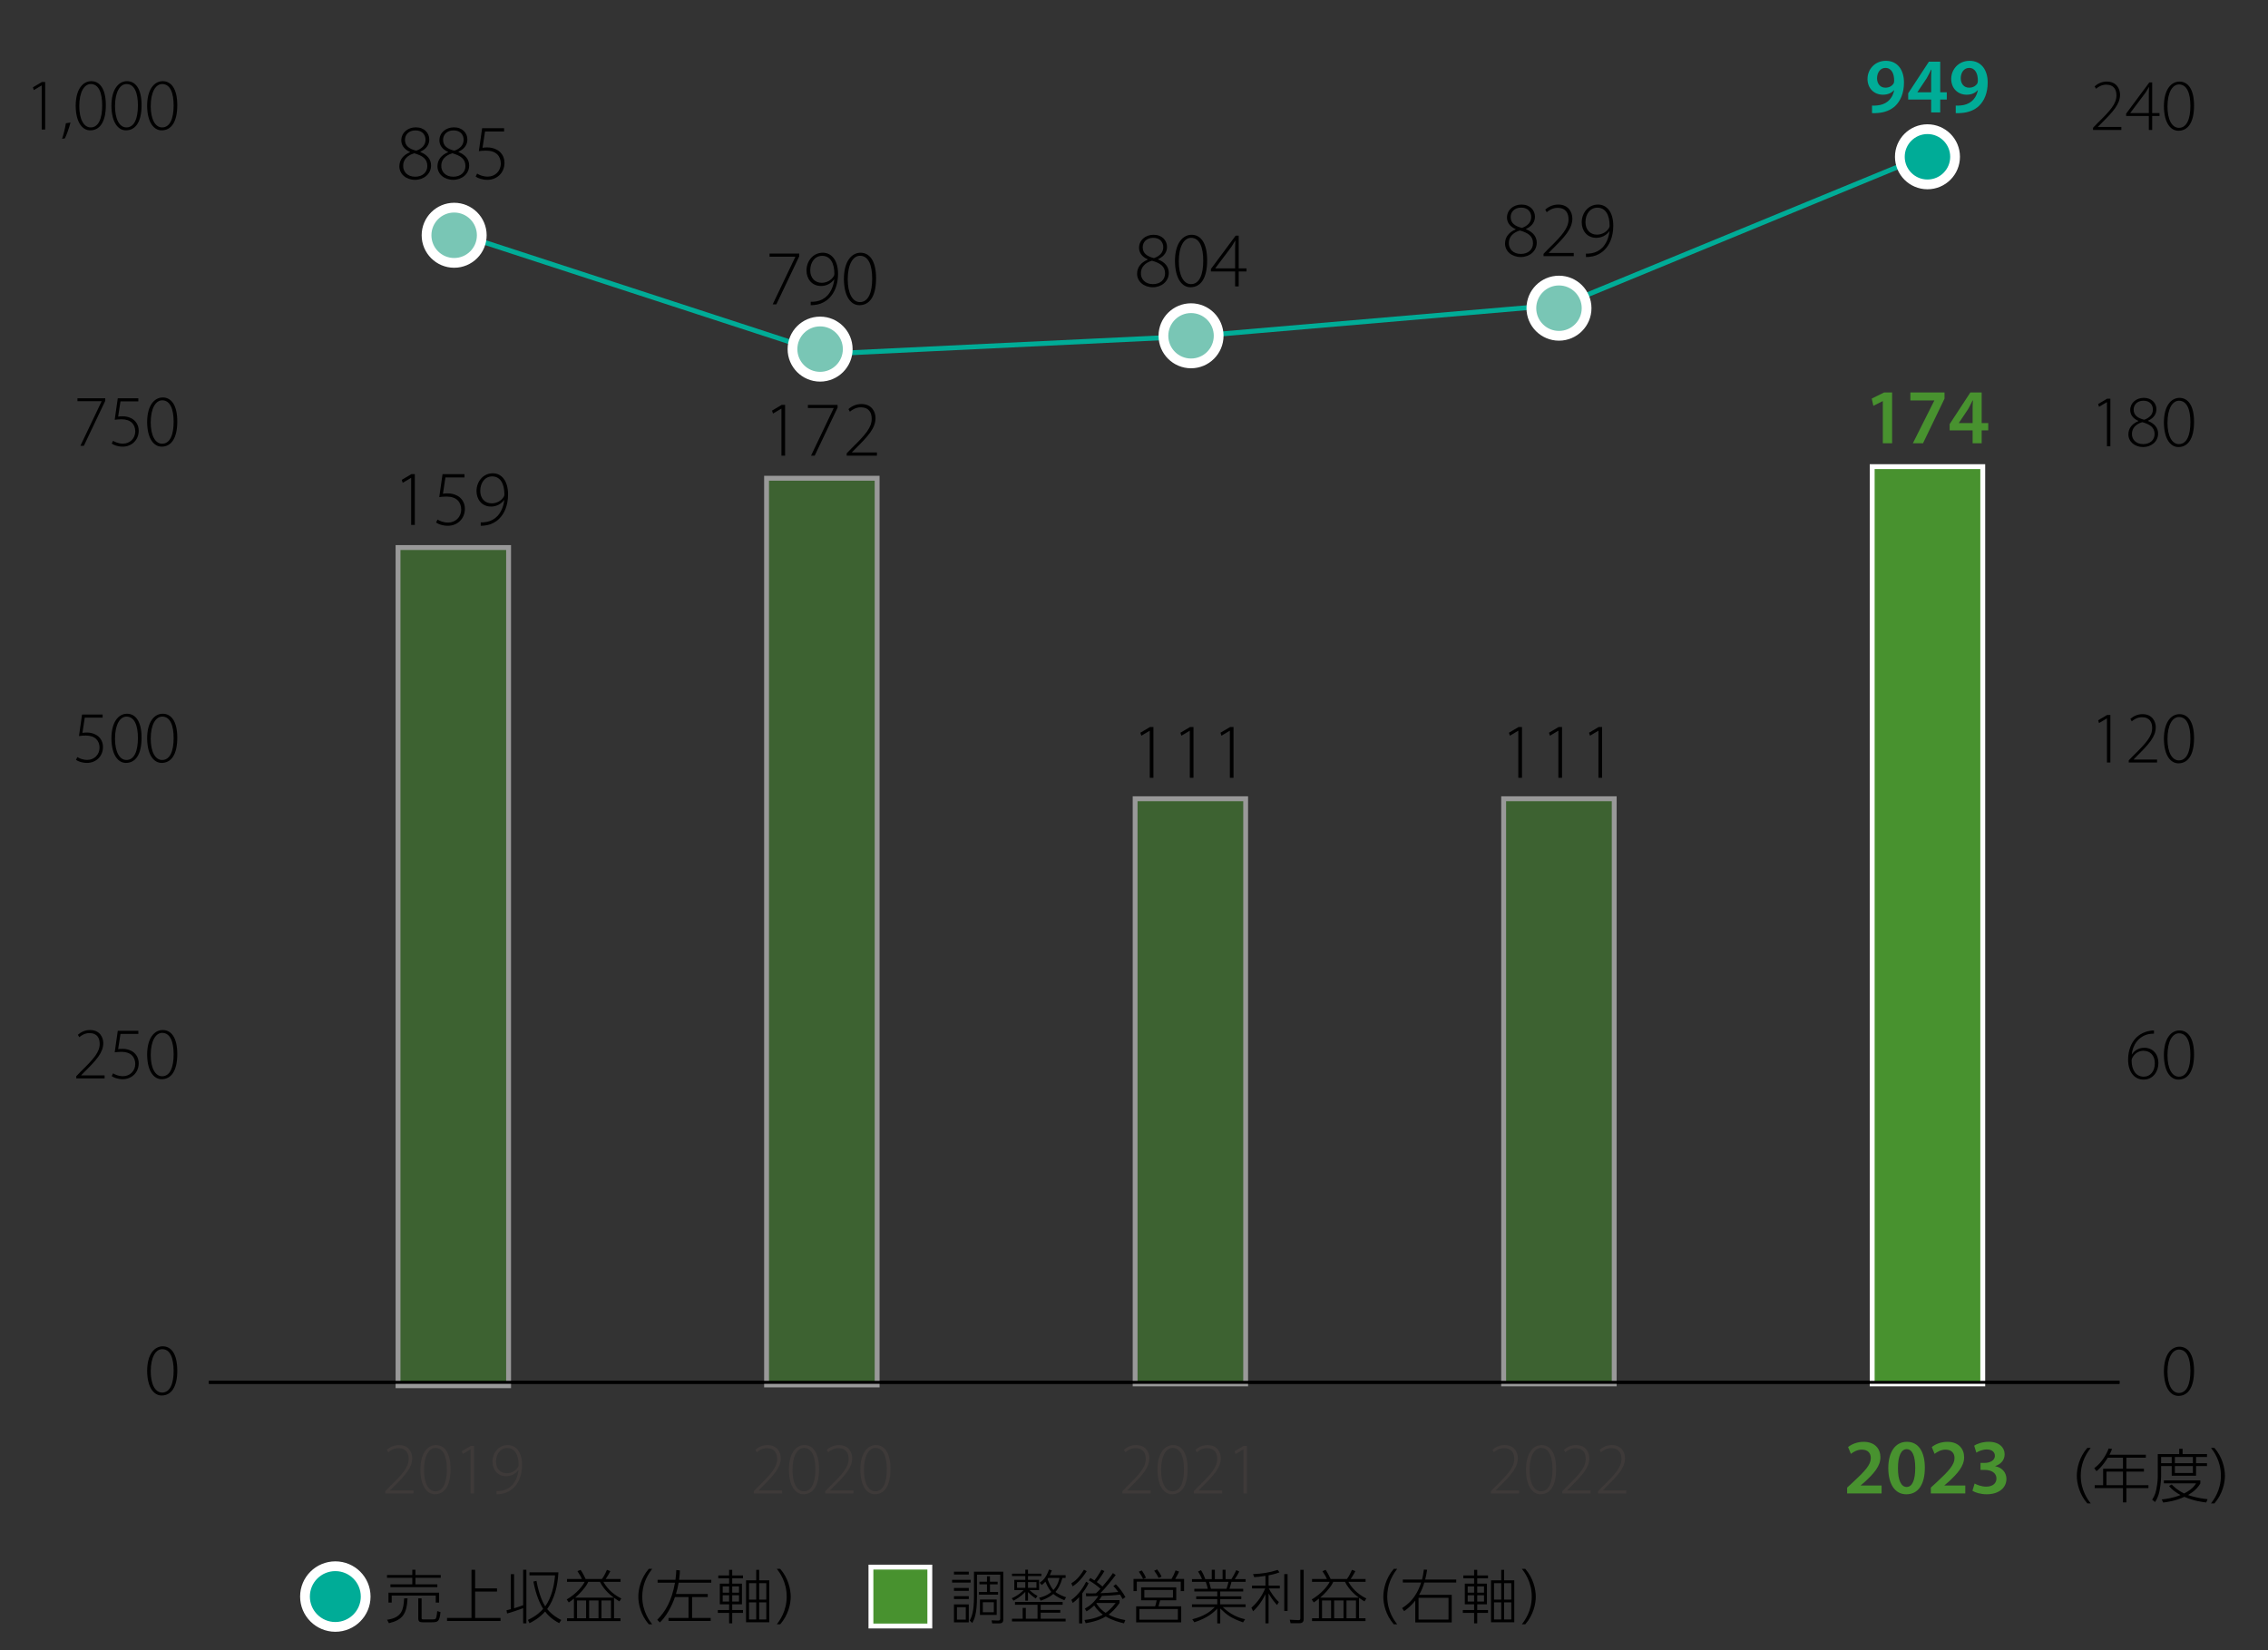 <?xml version="1.0" encoding="UTF-8"?><svg id="_レイヤー_2" xmlns="http://www.w3.org/2000/svg" xmlns:xlink="http://www.w3.org/1999/xlink" viewBox="0 0 302.157 219.852"><rect x="0" y="0" width="302.157" height="219.852" fill="#333333" stroke="none"/><defs><style>.cls-1,.cls-2,.cls-3,.cls-4,.cls-5{fill:none;}.cls-1,.cls-6,.cls-7,.cls-8,.cls-9,.cls-10{stroke-width:0px;}.cls-2{stroke-width:1.3px;}.cls-2,.cls-3,.cls-4,.cls-5{stroke-miterlimit:10;}.cls-2,.cls-4{stroke:#fff;}.cls-11{clip-path:url(#clippath-1);}.cls-12{clip-path:url(#clippath-4);}.cls-13{clip-path:url(#clippath-3);}.cls-14{clip-path:url(#clippath-2);}.cls-15{clip-path:url(#clippath-7);}.cls-16{clip-path:url(#clippath-8);}.cls-17{clip-path:url(#clippath-6);}.cls-18{clip-path:url(#clippath-5);}.cls-19{clip-path:url(#clippath-9);}.cls-3{stroke:#000;stroke-width:.39px;}.cls-20{clip-path:url(#clippath-13);}.cls-21{clip-path:url(#clippath-12);}.cls-22{clip-path:url(#clippath-10);}.cls-23{clip-path:url(#clippath-11);}.cls-24{opacity:.5;}.cls-4,.cls-5{stroke-width:.65px;}.cls-5{stroke:#00ac97;}.cls-7{fill:#48922f;}.cls-8{fill:#79c6b5;}.cls-9{fill:#3e3a39;}.cls-10{fill:#00ac97;}</style><clipPath id="clippath-1"><rect class="cls-1" width="300" height="219.852"/></clipPath><clipPath id="clippath-2"><rect class="cls-1" width="300" height="219.852"/></clipPath><clipPath id="clippath-3"><rect class="cls-1" width="300" height="219.852"/></clipPath><clipPath id="clippath-4"><rect class="cls-1" width="300" height="219.852"/></clipPath><clipPath id="clippath-5"><rect class="cls-1" x="52.703" y="72.634" width="15.38" height="112.33"/></clipPath><clipPath id="clippath-6"><rect class="cls-1" x="52.703" y="72.634" width="15.38" height="112.33"/></clipPath><clipPath id="clippath-7"><rect class="cls-1" x="101.802" y="63.396" width="15.38" height="121.462"/></clipPath><clipPath id="clippath-8"><rect class="cls-1" x="101.802" y="63.396" width="15.38" height="121.462"/></clipPath><clipPath id="clippath-9"><rect class="cls-1" x="150.906" y="106.101" width="15.371" height="78.616"/></clipPath><clipPath id="clippath-10"><rect class="cls-1" x="150.902" y="106.102" width="15.38" height="78.615"/></clipPath><clipPath id="clippath-11"><rect class="cls-1" x="199.995" y="106.101" width="15.384" height="78.616"/></clipPath><clipPath id="clippath-12"><rect class="cls-1" x="200" y="106.102" width="15.38" height="78.615"/></clipPath><clipPath id="clippath-13"><rect class="cls-1" width="300" height="219.852"/></clipPath></defs><g id="_レイヤー_1-2"><g class="cls-11"><path class="cls-6" d="m278.083,200.314c-1.1-1.264-1.403-2.753-1.396-3.696,0-.959.312-2.448,1.396-3.696h.452c-.865,1.115-1.318,2.301-1.326,3.696,0,1.98.998,3.274,1.326,3.696h-.452Z"/><path class="cls-6" d="m285.885,193.834v.39h-2.597v1.466h2.339v.39h-2.339v1.816h2.939v.383h-2.939v1.902h-.452v-1.902h-3.767v-.383h1.123v-2.206h2.644v-1.466h-2.027c-.094.155-.726,1.2-1.505,1.801l-.297-.397c1.014-.757,1.622-1.824,1.919-2.628l.46.062c-.148.382-.234.546-.352.772h4.851Zm-3.049,2.245h-2.199v1.816h2.199v-1.816Z"/><path class="cls-6" d="m290.326,193.741v-.702h.453v.702h3.251v.39h-1.458v.826h1.458v.382h-1.458v1.287h-3.244v-1.287h-1.411v1.287c0,.211-.016,1.053-.21,2.012-.172.873-.483,1.325-.601,1.497l-.382-.319c.155-.242.405-.632.546-1.326.202-.982.202-1.544.202-1.902v-2.846h2.854Zm-.998.39h-1.411v.826h1.411v-.826Zm4.601,6.059c-.413-.047-1.583-.172-2.916-.749-1.178.554-2.261.687-2.822.757l-.188-.413c.593-.062,1.466-.172,2.503-.585-.53-.281-1.123-.671-1.528-1.209l.351-.194c.25.249.733.748,1.653,1.192.522-.257,1.201-.678,1.591-1.349h-4.288v-.39h4.857v.405c-.328.577-.843,1.084-1.638,1.544,1.186.405,2.145.507,2.604.554l-.18.437Zm-1.777-6.059h-2.401v.826h2.401v-.826Zm0,1.208h-2.401v.929h2.401v-.929Z"/><path class="cls-6" d="m294.566,200.314c.366-.477,1.317-1.747,1.317-3.696,0-1.988-.982-3.268-1.317-3.696h.452c1.076,1.225,1.396,2.722,1.403,3.696,0,.967-.32,2.456-1.403,3.696h-.452Z"/></g><path class="cls-6" d="m54.777,63.676h-.021l-1.104.655-.125-.396,1.28-.76h.458v6.765h-.489v-6.265Z"/><path class="cls-6" d="m61.882,63.614h-2.539l-.333,2.175c.156-.031.312-.052.614-.052.458,0,.874.094,1.259.291.531.261,1.052.864,1.052,1.759,0,1.353-1.021,2.269-2.269,2.269-.697,0-1.28-.219-1.571-.437l.197-.396c.26.177.78.405,1.405.405.978,0,1.748-.729,1.748-1.748-.011-.979-.614-1.717-1.967-1.717-.406,0-.729.041-.958.072l.438-3.06h2.924v.438Z"/><path class="cls-6" d="m64.044,69.597c.188.021.447,0,.76-.052.552-.094,1.062-.354,1.478-.791.438-.489.781-1.165.905-2.144l-.021.011c-.427.551-1.03.874-1.748.874-1.259,0-1.936-.999-1.936-2.061,0-1.238.854-2.373,2.175-2.373,1.155,0,2.029.989,2.029,2.82,0,1.53-.531,2.581-1.155,3.205-.437.458-1.051.771-1.582.874-.364.073-.676.104-.905.094v-.458Zm-.062-4.183c0,.999.625,1.654,1.52,1.654.718,0,1.312-.375,1.613-.885.041-.072.083-.166.083-.291,0-1.426-.53-2.415-1.634-2.415-.937,0-1.582.822-1.582,1.937Z"/><path class="cls-6" d="m104.108,54.45h-.021l-1.104.655-.125-.396,1.28-.76h.458v6.765h-.489v-6.265Z"/><path class="cls-6" d="m111.588,53.95v.364l-3.049,6.4h-.489l3.018-6.327v-.021h-3.434v-.417h3.954Z"/><path class="cls-6" d="m112.803,60.714v-.312l.625-.645c1.883-1.843,2.705-2.789,2.705-3.955,0-.77-.322-1.529-1.467-1.529-.646,0-1.146.333-1.437.583l-.197-.344c.437-.396,1.03-.677,1.728-.677,1.404,0,1.883,1.062,1.883,1.863,0,1.332-.968,2.403-2.664,4.079l-.479.489v.021h3.33v.427h-4.027Z"/><path class="cls-6" d="m53.205,22.161c0-.874.53-1.509,1.415-1.884l-.01-.042c-.812-.354-1.146-.946-1.146-1.529,0-1.02.843-1.738,1.936-1.738,1.135,0,1.79.76,1.79,1.613,0,.572-.271,1.218-1.187,1.634v.042c.947.374,1.426,1.009,1.426,1.789,0,1.146-.988,1.915-2.123,1.915-1.207,0-2.102-.77-2.102-1.8Zm3.726-.042c0-.957-.656-1.384-1.748-1.696-.958.281-1.468.896-1.468,1.634-.042.802.562,1.488,1.592,1.488.989,0,1.624-.593,1.624-1.426Zm-2.977-3.486c0,.812.583,1.218,1.499,1.446.707-.249,1.238-.707,1.238-1.456,0-.604-.375-1.249-1.343-1.249-.895,0-1.395.583-1.395,1.259Z"/><path class="cls-6" d="m58.282,22.161c0-.874.53-1.509,1.415-1.884l-.01-.042c-.812-.354-1.146-.946-1.146-1.529,0-1.02.843-1.738,1.936-1.738,1.135,0,1.79.76,1.79,1.613,0,.572-.271,1.218-1.187,1.634v.042c.947.374,1.426,1.009,1.426,1.789,0,1.146-.988,1.915-2.123,1.915-1.207,0-2.102-.77-2.102-1.8Zm3.726-.042c0-.957-.656-1.384-1.748-1.696-.958.281-1.468.896-1.468,1.634-.042.802.562,1.488,1.592,1.488.989,0,1.624-.593,1.624-1.426Zm-2.977-3.486c0,.812.583,1.218,1.499,1.446.707-.249,1.238-.707,1.238-1.456,0-.604-.375-1.249-1.343-1.249-.895,0-1.395.583-1.395,1.259Z"/><path class="cls-6" d="m67.157,17.519h-2.539l-.333,2.175c.156-.031.312-.052.614-.052.458,0,.874.094,1.259.291.531.261,1.052.864,1.052,1.759,0,1.353-1.021,2.269-2.269,2.269-.697,0-1.28-.219-1.571-.437l.197-.396c.26.177.78.405,1.405.405.978,0,1.748-.729,1.748-1.748-.011-.979-.614-1.717-1.967-1.717-.406,0-.729.041-.958.072l.438-3.06h2.924v.438Z"/><path class="cls-6" d="m106.48,33.788v.364l-3.049,6.4h-.489l3.018-6.327v-.021h-3.434v-.417h3.954Z"/><path class="cls-6" d="m108.007,40.208c.188.021.447,0,.76-.052.552-.094,1.062-.354,1.478-.791.438-.489.781-1.165.905-2.144l-.021.011c-.427.551-1.03.874-1.748.874-1.259,0-1.936-.999-1.936-2.061,0-1.238.854-2.373,2.175-2.373,1.155,0,2.029.989,2.029,2.82,0,1.53-.531,2.581-1.155,3.205-.437.458-1.051.771-1.582.874-.364.073-.676.104-.905.094v-.458Zm-.062-4.183c0,.999.625,1.654,1.52,1.654.718,0,1.312-.375,1.613-.885.041-.072.083-.166.083-.291,0-1.426-.53-2.415-1.634-2.415-.937,0-1.582.822-1.582,1.937Z"/><path class="cls-6" d="m116.716,37.077c0,2.425-.874,3.59-2.227,3.59-1.051,0-2.029-1.03-2.061-3.465,0-2.467,1.082-3.528,2.217-3.528,1.196,0,2.07,1.062,2.07,3.403Zm-3.777.135c0,1.884.646,3.039,1.623,3.039,1.124,0,1.635-1.28,1.635-3.122,0-1.769-.479-3.049-1.624-3.049-.926,0-1.634,1.134-1.634,3.132Z"/><path class="cls-6" d="m151.492,36.475c0-.874.53-1.509,1.415-1.884l-.01-.042c-.812-.354-1.146-.946-1.146-1.529,0-1.02.843-1.738,1.936-1.738,1.135,0,1.79.76,1.79,1.613,0,.572-.271,1.218-1.187,1.634v.042c.947.374,1.426,1.009,1.426,1.789,0,1.146-.988,1.915-2.123,1.915-1.207,0-2.102-.77-2.102-1.8Zm3.726-.042c0-.957-.656-1.384-1.748-1.696-.958.281-1.468.896-1.468,1.634-.042.802.562,1.488,1.592,1.488.989,0,1.624-.593,1.624-1.426Zm-2.977-3.486c0,.812.583,1.218,1.499,1.446.707-.249,1.238-.707,1.238-1.456,0-.604-.375-1.249-1.343-1.249-.895,0-1.395.583-1.395,1.259Z"/><path class="cls-6" d="m160.824,34.685c0,2.425-.874,3.59-2.227,3.59-1.051,0-2.029-1.03-2.061-3.465,0-2.467,1.082-3.528,2.217-3.528,1.196,0,2.07,1.062,2.07,3.403Zm-3.777.135c0,1.884.646,3.039,1.623,3.039,1.124,0,1.634-1.28,1.634-3.122,0-1.769-.479-3.049-1.623-3.049-.926,0-1.634,1.134-1.634,3.132Z"/><path class="cls-6" d="m164.549,38.161v-1.987h-3.226v-.333l3.299-4.444h.405v4.36h1.041v.417h-1.041v1.987h-.479Zm0-2.404v-2.736c0-.323.011-.635.031-.937l-.031-.011c-.208.385-.364.614-.521.854l-2.112,2.81v.021h2.633Z"/><path class="cls-6" d="m153.178,97.371h-.021l-1.104.655-.125-.396,1.28-.76h.458v6.765h-.489v-6.265Z"/><path class="cls-6" d="m158.515,97.371h-.021l-1.104.655-.125-.396,1.28-.76h.458v6.765h-.489v-6.265Z"/><path class="cls-6" d="m163.851,97.371h-.021l-1.104.655-.125-.396,1.28-.76h.458v6.765h-.489v-6.265Z"/><path class="cls-6" d="m200.511,32.45c0-.874.53-1.509,1.415-1.884l-.011-.042c-.812-.354-1.145-.946-1.145-1.529,0-1.02.843-1.738,1.936-1.738,1.135,0,1.79.76,1.79,1.613,0,.572-.271,1.218-1.187,1.634v.042c.947.374,1.426,1.009,1.426,1.789,0,1.146-.988,1.915-2.123,1.915-1.207,0-2.102-.77-2.102-1.8Zm3.726-.042c0-.957-.655-1.384-1.748-1.696-.958.281-1.468.896-1.468,1.634-.042.802.562,1.488,1.592,1.488.989,0,1.624-.593,1.624-1.426Zm-2.977-3.486c0,.812.583,1.218,1.499,1.446.707-.249,1.238-.707,1.238-1.456,0-.604-.375-1.249-1.343-1.249-.895,0-1.395.583-1.395,1.259Z"/><path class="cls-6" d="m205.639,34.135v-.312l.625-.645c1.883-1.843,2.705-2.789,2.705-3.955,0-.77-.322-1.529-1.467-1.529-.646,0-1.146.333-1.437.583l-.197-.344c.437-.396,1.03-.677,1.728-.677,1.404,0,1.883,1.062,1.883,1.863,0,1.332-.968,2.403-2.664,4.079l-.479.489v.021h3.33v.427h-4.027Z"/><path class="cls-6" d="m211.288,33.791c.188.021.447,0,.76-.052.552-.094,1.062-.354,1.478-.791.438-.489.781-1.165.905-2.144l-.021.011c-.427.551-1.03.874-1.748.874-1.259,0-1.936-.999-1.936-2.061,0-1.238.854-2.373,2.175-2.373,1.155,0,2.029.989,2.029,2.82,0,1.53-.531,2.581-1.155,3.205-.437.458-1.051.771-1.582.874-.364.073-.676.104-.905.094v-.458Zm-.062-4.183c0,.999.625,1.654,1.52,1.654.718,0,1.312-.375,1.613-.885.041-.073.083-.166.083-.291,0-1.426-.53-2.415-1.634-2.415-.937,0-1.582.822-1.582,1.937Z"/><path class="cls-6" d="m202.281,97.371h-.021l-1.104.655-.125-.396,1.28-.76h.458v6.765h-.489v-6.265Z"/><path class="cls-6" d="m207.617,97.371h-.021l-1.104.655-.125-.396,1.28-.76h.458v6.765h-.489v-6.265Z"/><path class="cls-6" d="m212.953,97.371h-.021l-1.104.655-.125-.396,1.28-.76h.458v6.765h-.489v-6.265Z"/><path class="cls-10" d="m249.405,14.066c.198.021.396.011.708-.021.499-.042.999-.219,1.373-.521.438-.354.739-.863.864-1.498l-.021-.011c-.343.385-.821.604-1.478.604-1.176,0-2.05-.854-2.05-2.103,0-1.29.999-2.414,2.445-2.414,1.571,0,2.414,1.238,2.414,2.883,0,1.446-.479,2.477-1.176,3.143-.593.552-1.404.864-2.31.927-.292.031-.583.031-.771.021v-1.01Zm.666-3.621c.011.697.406,1.238,1.113,1.238.521,0,.896-.239,1.093-.562.042-.084.073-.188.073-.364.01-.916-.333-1.707-1.166-1.707-.645,0-1.113.572-1.113,1.395Z"/><path class="cls-10" d="m257.281,14.982v-1.717h-3.06v-.833l2.758-4.215h1.509v4.08h.874v.968h-.874v1.717h-1.207Zm0-2.685v-1.842c0-.386.011-.781.042-1.177h-.042c-.208.427-.385.771-.593,1.146l-1.238,1.852-.011.021h1.842Z"/><path class="cls-10" d="m260.557,14.066c.198.021.396.011.708-.021.499-.042.999-.219,1.373-.521.438-.354.739-.863.864-1.498l-.021-.011c-.343.385-.821.604-1.478.604-1.176,0-2.05-.854-2.05-2.103,0-1.29.999-2.414,2.445-2.414,1.571,0,2.414,1.238,2.414,2.883,0,1.446-.479,2.477-1.176,3.143-.593.552-1.404.864-2.31.927-.292.031-.583.031-.771.021v-1.01Zm.666-3.621c.011.697.406,1.238,1.113,1.238.521,0,.896-.239,1.093-.562.042-.084.073-.188.073-.364.01-.916-.333-1.707-1.166-1.707-.645,0-1.113.572-1.113,1.395Z"/><path class="cls-7" d="m250.841,53.45h-.021l-1.239.625-.218-.968,1.644-.812h1.072v6.765h-1.238v-5.609Z"/><path class="cls-7" d="m259.061,52.294v.822l-2.862,5.942h-1.353l2.852-5.682v-.021h-3.185v-1.062h4.548Z"/><path class="cls-7" d="m262.804,59.059v-1.717h-3.06v-.833l2.758-4.215h1.509v4.08h.874v.968h-.874v1.717h-1.207Zm0-2.685v-1.842c0-.386.011-.781.042-1.177h-.042c-.208.427-.385.771-.593,1.146l-1.238,1.852-.011.021h1.842Z"/><g class="cls-14"><path class="cls-10" d="m48.725,212.727c0,2.232-1.813,4.045-4.045,4.045-2.223,0-4.045-1.804-4.045-4.045,0-2.259,1.831-4.044,4.045-4.044,2.223,0,4.045,1.794,4.045,4.044Z"/><path class="cls-2" d="m44.675,208.688c-2.212,0-4.042,1.784-4.042,4.042,0,2.239,1.821,4.042,4.042,4.042,2.23,0,4.042-1.811,4.042-4.042,0-2.248-1.821-4.042-4.042-4.042Z"/></g><path class="cls-6" d="m54.928,209.855v-.702h.421v.702h3.368v.374h-3.368v.873h2.916v.374h-6.246v-.374h2.909v-.873h-3.369v-.374h3.369Zm-3.361,5.965c2.043-.281,2.184-1.411,2.277-2.854h.452c-.109,2.066-.624,2.854-2.479,3.314l-.25-.46Zm6.932-3.61v1.325h-.444v-.936h-5.871v.936h-.429v-1.325h6.744Zm-2.206,3.945c-.413,0-.569-.125-.569-.53v-2.659h.444v2.55c0,.211,0,.258.25.258h1.153c.359,0,.483-.031.53-.195.086-.265.141-.787.148-.912l.437.133c-.141,1.216-.288,1.356-1.139,1.356h-1.255Z"/><path class="cls-6" d="m63.299,211.64h2.916v.421h-2.916v3.517h3.384v.405h-7.127v-.405h3.26v-6.417h.483v2.479Z"/><path class="cls-6" d="m69.698,209.161h.429v7.135h-.429v-2.02c-.366.156-1.754.616-2.145.709l-.07-.437c.297-.07.414-.094.577-.14v-4.663h.429v4.546c.679-.203,1.029-.344,1.209-.413v-4.718Zm4.795,7.111c-.99-.538-1.497-1.053-1.871-1.544-.803.896-1.661,1.341-2.082,1.544l-.21-.429c1.146-.546,1.691-1.084,2.035-1.481-.391-.601-.967-1.81-1.303-3.634l.413-.086c.336,1.895.913,3.025,1.162,3.392.85-1.2,1.178-2.666,1.311-4.124h-3.408v-.406h3.853c-.078,1.739-.522,3.587-1.497,4.89.717.857,1.513,1.271,1.879,1.458l-.281.421Z"/><path class="cls-6" d="m81.804,215.617h.865v.382h-7.127v-.382h.92v-2.612c-.272.227-.499.383-.686.507l-.273-.397c1.279-.748,2.152-1.816,2.387-2.347h-2.348v-.382h1.98c-.108-.273-.194-.422-.592-1.045l.421-.172c.226.312.538.92.67,1.217h2.168c.133-.172.327-.414.671-1.217l.452.172c-.227.46-.507.881-.616,1.045h1.98v.382h-2.292c.67,1.192,1.66,1.855,2.394,2.214l-.25.391c-.187-.117-.382-.234-.725-.483v2.729Zm-.016-2.744c-.266-.188-1.287-.951-1.855-2.105h-1.56c-.188.397-.359.624-.468.764-.141.18-.585.757-1.279,1.342h5.162Zm-3.704.374h-1.208v2.37h1.208v-2.37Zm1.653,0h-1.248v2.37h1.248v-2.37Zm1.661,0h-1.264v2.37h1.264v-2.37Z"/><path class="cls-6" d="m86.439,216.428c-1.1-1.264-1.403-2.753-1.396-3.696,0-.959.312-2.448,1.396-3.696h.452c-.865,1.115-1.318,2.301-1.326,3.696,0,1.98.998,3.274,1.326,3.696h-.452Z"/><path class="cls-6" d="m90.583,209.246c-.008.319-.031.702-.108,1.247h4.288v.391h-4.351c-.078.499-.211,1.014-.359,1.505h4.242v.405h-2.09v2.783h2.479v.405h-5.622v-.405h2.667v-2.783h-1.809c-.078.241-.726,2.151-2.004,3.384l-.359-.351c1.092-1.1,1.919-2.472,2.371-4.943h-2.316v-.391h2.379c.077-.6.101-1.006.108-1.302l.483.055Z"/><path class="cls-6" d="m98.987,210.299h-1.436v.709h1.295v2.753h-1.295v.764h1.436v.383h-1.436v1.388h-.413v-1.388h-1.505v-.383h1.505v-.764h-1.239v-2.753h1.239v-.709h-1.442v-.382h1.442v-.749h.413v.749h1.436v.382Zm-1.849,1.076h-.857v.834h.857v-.834Zm0,1.177h-.857v.843h.857v-.843Zm1.318-1.177h-.905v.834h.905v-.834Zm0,1.177h-.905v.843h.905v-.843Zm2.682-3.384v1.396h1.35v5.591h-3.096v-5.591h1.356v-1.396h.39Zm-.39,1.778h-.959v2.19h.959v-2.19Zm0,2.557h-.959v2.277h.959v-2.277Zm1.341-2.557h-.951v2.19h.951v-2.19Zm0,2.557h-.951v2.277h.951v-2.277Z"/><path class="cls-6" d="m103.49,216.428c.366-.477,1.317-1.747,1.317-3.696,0-1.988-.982-3.268-1.317-3.696h.452c1.076,1.225,1.396,2.722,1.403,3.696,0,.967-.319,2.456-1.403,3.696h-.452Z"/><g class="cls-13"><path class="cls-7" d="m123.885,208.801v7.853h-7.852v-7.853h7.852Z"/></g><rect class="cls-4" x="116.031" y="208.806" width="7.845" height="7.847"/><path class="cls-6" d="m129.316,210.494v.375h-2.472v-.375h2.472Zm-.249-1.075v.374h-1.973v-.374h1.973Zm0,2.167v.382h-1.973v-.382h1.973Zm0,1.092v.382h-1.973v-.382h1.973Zm0,1.1v2.386h-1.973v-2.386h1.973Zm-.397.366h-1.178v1.661h1.178v-1.661Zm1.489-4.335v2.939c0,2.394-.398,3.088-.624,3.501l-.343-.319c.249-.499.568-1.115.568-3.221v-3.29h3.907v6.394c0,.476-.352.491-.554.491h-.928l-.078-.405.865.031c.188.008.288-.078.288-.266v-5.855h-3.103Zm1.73.943h1.021v.351h-1.021v1.014h1.084v.358h-2.55v-.358h1.068v-1.014h-1.006v-.351h1.006v-.726h.397v.726Zm.896,2.37v2.051h-2.229v-2.051h2.229Zm-.382.366h-1.466v1.334h1.466v-1.334Z"/><path class="cls-6" d="m137.984,212.989c-.569-.397-.865-.678-1.029-.857v1.146h-.358v-1.178c-.086.094-.608.679-1.575,1.178l-.227-.328c.882-.358,1.474-.975,1.583-1.083h-1.247v-1.365h1.466v-.507h-1.771v-.312h1.771v-.53h.358v.53h1.793v.312h-1.793v.507h1.481v1.365h-1.278c.039.039.592.546,1.068.779l-.242.343Zm3.274,1.888h-2.611v.803h3.321v.366h-7.143v-.366h1.42v-1.442h.421v1.442h1.56v-1.855h-3.002v-.374h6.347v.374h-2.924v.693h2.611v.359Zm-4.662-4.078h-1.1v.771h1.1v-.771Zm1.489,0h-1.131v.771h1.131v-.771Zm3.883-.92v.366h-.421c-.289.998-.647,1.56-.936,1.871.452.366,1.13.608,1.419.71l-.227.39c-.241-.102-.951-.39-1.474-.834-.6.515-1.349.779-1.684.896l-.211-.39c.343-.086.99-.242,1.63-.772-.148-.171-.468-.601-.788-1.372-.187.21-.335.335-.483.444l-.28-.304c.374-.25.857-.632,1.239-1.755l.383.109c-.078.203-.141.358-.273.64h2.105Zm-2.315.366l-.094.148c.078.241.405,1.045.779,1.466.608-.632.757-1.381.812-1.614h-1.497Z"/><path class="cls-6" d="m144.78,209.348c-.842,1.317-1.505,1.777-1.879,2.02l-.171-.406c.499-.304.998-.701,1.684-1.816l.366.203Zm-2.042,3.82c1.06-.756,1.66-1.824,1.965-2.417l.319.188c-.18.452-.546.975-.834,1.364v4h-.422v-3.501c-.374.413-.639.632-.85.779l-.179-.413Zm5.902-3.306c-.429.569-1.381,1.77-2.043,2.417.732-.031,1.513-.07,2.386-.156-.327-.468-.483-.624-.655-.795l.328-.242c.476.483.967,1.131,1.278,1.716l-.366.265c-.117-.21-.203-.366-.351-.601-.937.117-1.365.133-2.418.172-.147.258-.272.429-.382.562h2.737v.382c-.577.835-1.076,1.264-1.466,1.552.483.258,1.153.546,2.229.733l-.172.429c-.553-.125-1.497-.366-2.433-.912-.397.233-1.061.615-2.666.896l-.164-.429c1.325-.156,1.988-.452,2.44-.718-.358-.265-.756-.624-1.146-1.216-.46.444-.803.654-1.021.787l-.226-.366c.694-.375,1.263-.866,1.793-1.685-.257,0-1.388.047-1.613.039l-.047-.39c.834.016,1.13,0,1.349-.008.203-.18.468-.46.601-.601-.359-.335-.912-.748-1.56-1.131l.21-.312c.164.094.305.172.546.327.227-.265.679-.936.936-1.427l.391.188c-.289.499-.702,1.1-1.014,1.458.257.187.515.382.756.593.499-.569.975-1.154,1.396-1.786l.367.258Zm-2.534,3.719c-.008.008-.023.031-.039.039.117.203.452.765,1.231,1.279.266-.18.718-.507,1.334-1.318h-2.526Z"/><path class="cls-6" d="m157.307,211.998v-1.255h-5.855v1.255h-.437v-1.613h5.061c.241-.398.382-.702.538-1.146l.468.164c-.062.147-.211.476-.515.982h1.185v1.613h-.444Zm-.6,1.225h-2.145c-.18.687-.195.756-.219.811h3.025v2.137h-6.004v-2.137h2.534c.07-.179.156-.577.203-.811h-2.074v-1.724h4.679v1.724Zm-4.414-2.846c-.147-.297-.304-.577-.568-.967l.397-.164c.265.382.405.64.554.982l-.383.148Zm4.632,4.008h-5.131v1.427h5.131v-1.427Zm-.655-2.534h-3.812v1.021h3.812v-1.021Zm-1.91-1.606c-.171-.358-.319-.601-.593-.959l.391-.172c.233.289.405.554.592.959l-.39.172Z"/><path class="cls-6" d="m165.61,216.17c-1.583-.562-2.16-.99-3.041-1.848v1.98h-.397v-1.973c-.445.499-1.342,1.278-3.057,1.824l-.273-.397c1.606-.421,2.371-.99,3.002-1.63h-3.041v-.358h3.369v-.702h-2.808v-.366h2.808v-.647h-3.057v-.358h1.793c-.047-.234-.094-.413-.265-.928h-1.841v-.358h1.342c-.188-.453-.367-.757-.53-1.014l.39-.188c.265.421.429.787.577,1.201h.857v-1.248h.413v1.248h1.029v-1.248h.397v1.248h.78c.218-.344.437-.749.647-1.201l.397.188c-.172.351-.336.639-.601,1.014h1.45v.358h-1.887c-.07.296-.141.538-.266.928h1.833v.358h-3.064v.647h2.807v.366h-2.807v.702h3.384v.358h-3.057c1.045,1.014,2.121,1.442,2.986,1.622l-.272.421Zm-2.207-4.476c.125-.358.188-.585.266-.928h-2.581c.094.319.14.499.241.928h2.074Z"/><path class="cls-6" d="m169.006,211.266h1.497v.382h-1.466c.241.483.803,1.333,1.341,1.809l-.241.398c-.281-.305-.64-.71-1.131-1.544v3.984h-.413v-3.875c-.64,1.302-1.334,1.973-1.646,2.269l-.226-.476c.904-.795,1.466-1.685,1.832-2.565h-1.747v-.382h1.786v-1.295c-.694.117-1.162.148-1.497.172l-.156-.405c1.193-.055,2.223-.203,3.274-.562l.25.327c-.25.094-.655.25-1.458.398v1.364Zm2.534-1.528v4.904h-.444v-4.904h.444Zm2.145-.577v6.558c0,.18-.016.562-.562.562h-1.186l-.109-.468,1.068.055c.297.016.343-.039.343-.266v-6.44h.445Z"/><path class="cls-6" d="m181.058,215.617h.865v.382h-7.127v-.382h.92v-2.612c-.272.227-.499.383-.686.507l-.273-.397c1.279-.748,2.152-1.816,2.387-2.347h-2.348v-.382h1.98c-.108-.273-.194-.422-.592-1.045l.421-.172c.226.312.538.92.67,1.217h2.168c.133-.172.327-.414.671-1.217l.452.172c-.227.46-.507.881-.616,1.045h1.98v.382h-2.292c.67,1.192,1.66,1.855,2.394,2.214l-.25.391c-.187-.117-.382-.234-.725-.483v2.729Zm-.016-2.744c-.266-.188-1.287-.951-1.855-2.105h-1.56c-.188.397-.359.624-.468.764-.141.18-.585.757-1.279,1.342h5.162Zm-3.704.374h-1.208v2.37h1.208v-2.37Zm1.653,0h-1.248v2.37h1.248v-2.37Zm1.661,0h-1.264v2.37h1.264v-2.37Z"/><path class="cls-6" d="m185.692,216.428c-1.1-1.264-1.403-2.753-1.396-3.696,0-.959.312-2.448,1.396-3.696h.452c-.865,1.115-1.318,2.301-1.326,3.696,0,1.98.998,3.274,1.326,3.696h-.452Z"/><path class="cls-6" d="m194.009,210.462v.398h-4.249c-.164.554-.383,1.099-.702,1.645h4.351v3.673h-4.857v-2.916c-.616.795-1.178,1.192-1.489,1.411l-.266-.413c.741-.468,1.88-1.325,2.534-3.399h-2.44v-.398h2.558c.094-.366.164-.662.25-1.333l.429.031c-.062.421-.117.733-.258,1.302h4.141Zm-5.021,2.434v2.9h3.992v-2.9h-3.992Z"/><path class="cls-6" d="m198.24,210.299h-1.436v.709h1.295v2.753h-1.295v.764h1.436v.383h-1.436v1.388h-.413v-1.388h-1.505v-.383h1.505v-.764h-1.239v-2.753h1.239v-.709h-1.442v-.382h1.442v-.749h.413v.749h1.436v.382Zm-1.849,1.076h-.857v.834h.857v-.834Zm0,1.177h-.857v.843h.857v-.843Zm1.318-1.177h-.905v.834h.905v-.834Zm0,1.177h-.905v.843h.905v-.843Zm2.682-3.384v1.396h1.35v5.591h-3.096v-5.591h1.356v-1.396h.39Zm-.39,1.778h-.959v2.19h.959v-2.19Zm0,2.557h-.959v2.277h.959v-2.277Zm1.341-2.557h-.951v2.19h.951v-2.19Zm0,2.557h-.951v2.277h.951v-2.277Z"/><path class="cls-6" d="m202.752,216.428c.366-.477,1.317-1.747,1.317-3.696,0-1.988-.982-3.268-1.317-3.696h.452c1.076,1.225,1.396,2.722,1.403,3.696,0,.967-.319,2.456-1.403,3.696h-.452Z"/><line class="cls-3" x1="27.827" y1="184.184" x2="282.373" y2="184.184"/><path class="cls-6" d="m23.621,182.573c0,2.272-.819,3.364-2.087,3.364-.984,0-1.901-.966-1.931-3.247,0-2.311,1.015-3.306,2.077-3.306,1.121,0,1.94.995,1.94,3.188Zm-3.539.127c0,1.765.604,2.847,1.521,2.847,1.054,0,1.531-1.199,1.531-2.925,0-1.657-.449-2.856-1.521-2.856-.867,0-1.53,1.062-1.53,2.935Z"/><path class="cls-6" d="m10.162,143.687v-.293l.585-.604c1.766-1.726,2.535-2.612,2.535-3.705,0-.721-.302-1.433-1.375-1.433-.604,0-1.072.312-1.345.546l-.186-.322c.409-.37.965-.634,1.618-.634,1.316,0,1.766.995,1.766,1.746,0,1.248-.907,2.252-2.496,3.821l-.449.459v.02h3.12v.399h-3.773Z"/><path class="cls-6" d="m18.432,137.758h-2.38l-.312,2.038c.146-.029.292-.049.575-.049.429,0,.819.088,1.18.273.497.243.985.81.985,1.647,0,1.268-.956,2.126-2.126,2.126-.653,0-1.199-.205-1.473-.41l.186-.37c.244.166.731.38,1.316.38.916,0,1.638-.682,1.638-1.638-.01-.916-.575-1.608-1.843-1.608-.38,0-.683.039-.896.068l.409-2.867h2.74v.409Z"/><path class="cls-6" d="m23.62,140.43c0,2.272-.819,3.364-2.087,3.364-.984,0-1.901-.966-1.931-3.247,0-2.311,1.015-3.306,2.077-3.306,1.121,0,1.94.995,1.94,3.188Zm-3.539.127c0,1.765.604,2.847,1.521,2.847,1.054,0,1.531-1.199,1.531-2.925,0-1.657-.449-2.856-1.521-2.856-.867,0-1.53,1.062-1.53,2.935Z"/><path class="cls-6" d="m13.673,95.616h-2.38l-.312,2.038c.146-.029.293-.049.575-.049.429,0,.819.088,1.18.273.497.243.985.81.985,1.647,0,1.268-.956,2.126-2.126,2.126-.653,0-1.199-.205-1.473-.41l.186-.37c.244.166.731.38,1.316.38.916,0,1.638-.682,1.638-1.638-.01-.916-.575-1.608-1.843-1.608-.38,0-.683.039-.896.068l.409-2.867h2.74v.409Z"/><path class="cls-6" d="m18.861,98.288c0,2.272-.819,3.364-2.087,3.364-.984,0-1.901-.966-1.931-3.247,0-2.311,1.015-3.306,2.077-3.306,1.121,0,1.94.995,1.94,3.188Zm-3.539.127c0,1.765.604,2.847,1.521,2.847,1.054,0,1.531-1.199,1.531-2.925,0-1.657-.449-2.856-1.521-2.856-.867,0-1.53,1.062-1.53,2.935Z"/><path class="cls-6" d="m23.62,98.288c0,2.272-.819,3.364-2.087,3.364-.984,0-1.901-.966-1.931-3.247,0-2.311,1.015-3.306,2.077-3.306,1.121,0,1.94.995,1.94,3.188Zm-3.539.127c0,1.765.604,2.847,1.521,2.847,1.054,0,1.531-1.199,1.531-2.925,0-1.657-.449-2.856-1.521-2.856-.867,0-1.53,1.062-1.53,2.935Z"/><path class="cls-6" d="m14.024,53.066v.342l-2.856,5.996h-.459l2.828-5.929v-.019h-3.218v-.391h3.705Z"/><path class="cls-6" d="m18.432,53.475h-2.38l-.312,2.038c.146-.029.292-.049.575-.049.429,0,.819.088,1.18.273.497.243.985.81.985,1.647,0,1.268-.956,2.126-2.126,2.126-.653,0-1.199-.205-1.473-.41l.186-.37c.244.166.731.38,1.316.38.916,0,1.638-.682,1.638-1.638-.01-.916-.575-1.608-1.843-1.608-.38,0-.683.039-.896.068l.409-2.867h2.74v.409Z"/><path class="cls-6" d="m23.62,56.147c0,2.272-.819,3.364-2.087,3.364-.984,0-1.901-.966-1.931-3.247,0-2.311,1.015-3.306,2.077-3.306,1.121,0,1.94.995,1.94,3.188Zm-3.539.127c0,1.765.604,2.847,1.521,2.847,1.054,0,1.531-1.199,1.531-2.925,0-1.657-.449-2.856-1.521-2.856-.867,0-1.53,1.062-1.53,2.935Z"/><path class="cls-6" d="m5.558,11.391h-.02l-1.033.614-.117-.37,1.199-.712h.43v6.338h-.459v-5.87Z"/><path class="cls-6" d="m8.27,18.49c.155-.409.419-1.463.507-2.067l.614-.098c-.176.731-.595,1.844-.751,2.116l-.37.049Z"/><path class="cls-6" d="m14.101,14.004c0,2.272-.819,3.364-2.087,3.364-.984,0-1.901-.966-1.931-3.247,0-2.311,1.015-3.306,2.077-3.306,1.121,0,1.94.995,1.94,3.188Zm-3.539.127c0,1.765.604,2.847,1.521,2.847,1.054,0,1.531-1.199,1.531-2.925,0-1.657-.449-2.856-1.521-2.856-.867,0-1.53,1.062-1.53,2.935Z"/><path class="cls-6" d="m18.861,14.004c0,2.272-.819,3.364-2.087,3.364-.984,0-1.901-.966-1.931-3.247,0-2.311,1.015-3.306,2.077-3.306,1.121,0,1.94.995,1.94,3.188Zm-3.539.127c0,1.765.604,2.847,1.521,2.847,1.054,0,1.531-1.199,1.531-2.925,0-1.657-.449-2.856-1.521-2.856-.867,0-1.53,1.062-1.53,2.935Z"/><path class="cls-6" d="m23.619,14.004c0,2.272-.819,3.364-2.087,3.364-.984,0-1.901-.966-1.931-3.247,0-2.311,1.015-3.306,2.077-3.306,1.121,0,1.94.995,1.94,3.188Zm-3.539.127c0,1.765.604,2.847,1.521,2.847,1.054,0,1.531-1.199,1.531-2.925,0-1.657-.449-2.856-1.521-2.856-.867,0-1.53,1.062-1.53,2.935Z"/><line class="cls-5" x1="110.121" y1="47.153" x2="61.021" y2="31.139"/><line class="cls-5" x1="208.32" y1="40.578" x2="159.22" y2="44.793"/><line class="cls-5" x1="257.419" y1="20.35" x2="208.319" y2="40.578"/><line class="cls-5" x1="159.22" y1="44.793" x2="110.12" y2="47.153"/><path class="cls-7" d="m246.086,198.99v-.78l.802-.739c1.592-1.478,2.341-2.289,2.352-3.185,0-.604-.322-1.134-1.207-1.134-.593,0-1.104.302-1.446.562l-.375-.905c.489-.396,1.229-.697,2.081-.697,1.499,0,2.228.947,2.228,2.05,0,1.187-.854,2.145-2.029,3.237l-.594.51v.021h2.779v1.062h-4.59Z"/><path class="cls-7" d="m256.439,195.566c0,2.175-.853,3.538-2.466,3.538-1.562,0-2.394-1.415-2.404-3.476,0-2.103.896-3.518,2.478-3.518,1.634,0,2.393,1.457,2.393,3.455Zm-3.579.062c-.011,1.645.447,2.498,1.155,2.498.749,0,1.145-.916,1.145-2.54,0-1.571-.375-2.497-1.145-2.497-.688,0-1.166.843-1.155,2.539Z"/><path class="cls-7" d="m257.238,198.99v-.78l.802-.739c1.592-1.478,2.341-2.289,2.352-3.185,0-.604-.322-1.134-1.207-1.134-.593,0-1.104.302-1.446.562l-.375-.905c.489-.396,1.229-.697,2.081-.697,1.499,0,2.228.947,2.228,2.05,0,1.187-.854,2.145-2.029,3.237l-.594.51v.021h2.779v1.062h-4.59Z"/><path class="cls-7" d="m263.074,197.668c.26.156.895.416,1.54.416.978,0,1.373-.552,1.363-1.082,0-.802-.75-1.146-1.53-1.146h-.593v-.937h.572c.593,0,1.343-.271,1.343-.946,0-.458-.344-.843-1.083-.843-.551,0-1.103.239-1.384.426l-.291-.926c.385-.271,1.134-.521,1.945-.521,1.395,0,2.113.771,2.113,1.655,0,.707-.417,1.29-1.249,1.581v.021c.822.146,1.488.77,1.488,1.686,0,1.145-.958,2.05-2.633,2.05-.822,0-1.53-.229-1.895-.468l.292-.968Z"/><path class="cls-9" d="m198.62,198.99v-.293l.585-.604c1.766-1.726,2.535-2.612,2.535-3.705,0-.721-.302-1.433-1.375-1.433-.604,0-1.072.312-1.345.546l-.186-.322c.409-.37.965-.634,1.618-.634,1.316,0,1.766.995,1.766,1.746,0,1.248-.907,2.252-2.496,3.821l-.449.459v.02h3.12v.399h-3.773Z"/><path class="cls-9" d="m207.319,195.733c0,2.272-.819,3.364-2.087,3.364-.984,0-1.901-.966-1.931-3.247,0-2.311,1.015-3.306,2.077-3.306,1.121,0,1.94.995,1.94,3.188Zm-3.539.127c0,1.765.604,2.847,1.521,2.847,1.054,0,1.531-1.199,1.531-2.925,0-1.657-.449-2.856-1.521-2.856-.867,0-1.53,1.062-1.53,2.935Z"/><path class="cls-9" d="m208.139,198.99v-.293l.585-.604c1.766-1.726,2.535-2.612,2.535-3.705,0-.721-.302-1.433-1.375-1.433-.604,0-1.072.312-1.345.546l-.186-.322c.409-.37.965-.634,1.618-.634,1.316,0,1.766.995,1.766,1.746,0,1.248-.907,2.252-2.496,3.821l-.449.459v.02h3.12v.399h-3.773Z"/><path class="cls-9" d="m212.898,198.99v-.293l.585-.604c1.766-1.726,2.535-2.612,2.535-3.705,0-.721-.302-1.433-1.375-1.433-.604,0-1.072.312-1.345.546l-.186-.322c.409-.37.965-.634,1.618-.634,1.316,0,1.766.995,1.766,1.746,0,1.248-.907,2.252-2.496,3.821l-.449.459v.02h3.12v.399h-3.773Z"/><path class="cls-9" d="m149.526,198.99v-.293l.585-.604c1.766-1.726,2.535-2.612,2.535-3.705,0-.721-.302-1.433-1.375-1.433-.604,0-1.072.312-1.345.546l-.186-.322c.409-.37.965-.634,1.618-.634,1.316,0,1.766.995,1.766,1.746,0,1.248-.907,2.252-2.496,3.821l-.449.459v.02h3.12v.399h-3.773Z"/><path class="cls-9" d="m158.224,195.733c0,2.272-.819,3.364-2.087,3.364-.984,0-1.901-.966-1.931-3.247,0-2.311,1.015-3.306,2.077-3.306,1.121,0,1.94.995,1.94,3.188Zm-3.539.127c0,1.765.604,2.847,1.521,2.847,1.054,0,1.531-1.199,1.531-2.925,0-1.657-.449-2.856-1.521-2.856-.867,0-1.53,1.062-1.53,2.935Z"/><path class="cls-9" d="m159.044,198.99v-.293l.585-.604c1.766-1.726,2.535-2.612,2.535-3.705,0-.721-.302-1.433-1.375-1.433-.604,0-1.072.312-1.345.546l-.186-.322c.409-.37.965-.634,1.618-.634,1.316,0,1.766.995,1.766,1.746,0,1.248-.907,2.252-2.496,3.821l-.449.459v.02h3.12v.399h-3.773Z"/><path class="cls-9" d="m165.656,193.12h-.02l-1.033.614-.117-.37,1.199-.712h.43v6.338h-.459v-5.87Z"/><path class="cls-9" d="m100.419,198.99v-.293l.585-.604c1.766-1.726,2.535-2.612,2.535-3.705,0-.721-.302-1.433-1.375-1.433-.604,0-1.072.312-1.345.546l-.186-.322c.409-.37.965-.634,1.618-.634,1.316,0,1.766.995,1.766,1.746,0,1.248-.907,2.252-2.496,3.821l-.449.459v.02h3.12v.399h-3.773Z"/><path class="cls-9" d="m109.117,195.733c0,2.272-.819,3.364-2.087,3.364-.984,0-1.901-.966-1.931-3.247,0-2.311,1.015-3.306,2.077-3.306,1.121,0,1.94.995,1.94,3.188Zm-3.539.127c0,1.765.604,2.847,1.521,2.847,1.054,0,1.531-1.199,1.531-2.925,0-1.657-.449-2.856-1.521-2.856-.867,0-1.53,1.062-1.53,2.935Z"/><path class="cls-9" d="m109.938,198.99v-.293l.585-.604c1.766-1.726,2.535-2.612,2.535-3.705,0-.721-.302-1.433-1.375-1.433-.604,0-1.072.312-1.345.546l-.186-.322c.409-.37.965-.634,1.618-.634,1.316,0,1.766.995,1.766,1.746,0,1.248-.907,2.252-2.496,3.821l-.449.459v.02h3.12v.399h-3.773Z"/><path class="cls-9" d="m118.636,195.733c0,2.272-.819,3.364-2.087,3.364-.984,0-1.901-.966-1.931-3.247,0-2.311,1.015-3.306,2.077-3.306,1.121,0,1.94.995,1.94,3.188Zm-3.539.127c0,1.765.604,2.847,1.521,2.847,1.054,0,1.531-1.199,1.531-2.925,0-1.657-.449-2.856-1.521-2.856-.867,0-1.53,1.062-1.53,2.935Z"/><path class="cls-9" d="m51.324,198.99v-.293l.585-.604c1.766-1.726,2.535-2.612,2.535-3.705,0-.721-.302-1.433-1.375-1.433-.604,0-1.072.312-1.345.546l-.186-.322c.409-.37.965-.634,1.618-.634,1.316,0,1.766.995,1.766,1.746,0,1.248-.907,2.252-2.496,3.821l-.449.459v.02h3.12v.399h-3.773Z"/><path class="cls-9" d="m60.023,195.733c0,2.272-.819,3.364-2.087,3.364-.984,0-1.901-.966-1.931-3.247,0-2.311,1.015-3.306,2.077-3.306,1.121,0,1.94.995,1.94,3.188Zm-3.539.127c0,1.765.604,2.847,1.521,2.847,1.054,0,1.531-1.199,1.531-2.925,0-1.657-.449-2.856-1.521-2.856-.867,0-1.53,1.062-1.53,2.935Z"/><path class="cls-9" d="m62.696,193.12h-.02l-1.033.614-.117-.37,1.199-.712h.43v6.338h-.459v-5.87Z"/><path class="cls-9" d="m66.138,198.668c.176.019.42,0,.712-.049.517-.088.995-.332,1.385-.741.409-.458.731-1.092.849-2.009l-.02.01c-.4.517-.966.819-1.639.819-1.18,0-1.813-.937-1.813-1.931,0-1.16.8-2.224,2.038-2.224,1.082,0,1.901.927,1.901,2.643,0,1.434-.497,2.418-1.082,3.003-.41.43-.985.722-1.482.819-.341.068-.634.098-.849.088v-.429Zm-.058-3.92c0,.936.585,1.55,1.423,1.55.673,0,1.229-.351,1.512-.828.039-.068.078-.156.078-.273,0-1.336-.498-2.262-1.531-2.262-.877,0-1.481.77-1.481,1.813Z"/><path class="cls-6" d="m292.305,182.626c0,2.272-.819,3.364-2.087,3.364-.984,0-1.901-.966-1.931-3.247,0-2.311,1.015-3.306,2.077-3.306,1.121,0,1.94.995,1.94,3.188Zm-3.539.127c0,1.765.604,2.847,1.521,2.847,1.054,0,1.531-1.199,1.531-2.925,0-1.657-.449-2.856-1.521-2.856-.867,0-1.53,1.062-1.53,2.935Z"/><path class="cls-6" d="m286.97,137.726c-.186,0-.429.01-.692.059-1.365.282-2.155,1.462-2.271,2.71h.02c.292-.468.867-.887,1.638-.887,1.17,0,1.892.857,1.892,2.037,0,1.103-.692,2.204-1.979,2.204-1.141,0-2.058-.927-2.058-2.662,0-1.277.449-2.262,1.034-2.876.458-.479,1.092-.81,1.774-.946.244-.049.468-.068.634-.068l.01.43Zm.107,3.958c0-1.111-.653-1.677-1.531-1.677-.595,0-1.17.36-1.453.917-.058.106-.106.233-.106.37,0,1.277.575,2.164,1.618,2.164.868,0,1.473-.711,1.473-1.774Z"/><path class="cls-6" d="m292.304,140.485c0,2.272-.819,3.364-2.087,3.364-.984,0-1.901-.966-1.931-3.247,0-2.311,1.015-3.306,2.077-3.306,1.121,0,1.94.995,1.94,3.188Zm-3.539.127c0,1.765.604,2.847,1.521,2.847,1.054,0,1.531-1.199,1.531-2.925,0-1.657-.449-2.856-1.521-2.856-.867,0-1.53,1.062-1.53,2.935Z"/><path class="cls-6" d="m280.699,95.73h-.02l-1.033.614-.117-.37,1.199-.712h.43v6.338h-.459v-5.87Z"/><path class="cls-6" d="m283.606,101.6v-.293l.585-.604c1.766-1.726,2.535-2.612,2.535-3.705,0-.721-.302-1.433-1.375-1.433-.604,0-1.072.312-1.345.546l-.186-.322c.409-.37.965-.634,1.618-.634,1.316,0,1.766.995,1.766,1.746,0,1.248-.907,2.252-2.496,3.821l-.449.459v.02h3.12v.399h-3.773Z"/><path class="cls-6" d="m292.305,98.343c0,2.272-.819,3.364-2.087,3.364-.984,0-1.901-.966-1.931-3.247,0-2.311,1.015-3.306,2.077-3.306,1.121,0,1.94.995,1.94,3.188Zm-3.539.127c0,1.765.604,2.847,1.521,2.847,1.054,0,1.531-1.199,1.531-2.925,0-1.657-.449-2.856-1.521-2.856-.867,0-1.53,1.062-1.53,2.935Z"/><path class="cls-6" d="m280.699,53.587h-.02l-1.033.614-.117-.37,1.199-.712h.43v6.338h-.459v-5.87Z"/><path class="cls-6" d="m283.557,57.878c0-.819.498-1.414,1.326-1.766l-.01-.039c-.761-.331-1.072-.887-1.072-1.433,0-.956.79-1.629,1.813-1.629,1.062,0,1.677.712,1.677,1.512,0,.536-.253,1.141-1.111,1.53v.039c.888.352,1.336.946,1.336,1.678,0,1.072-.927,1.794-1.989,1.794-1.131,0-1.97-.722-1.97-1.687Zm3.491-.039c0-.897-.614-1.297-1.639-1.59-.896.264-1.374.839-1.374,1.531-.039.75.526,1.394,1.491,1.394.927,0,1.521-.556,1.521-1.335Zm-2.789-3.267c0,.761.546,1.141,1.404,1.355.663-.234,1.16-.663,1.16-1.365,0-.565-.351-1.17-1.258-1.17-.839,0-1.307.546-1.307,1.18Z"/><path class="cls-6" d="m292.305,56.201c0,2.272-.819,3.364-2.087,3.364-.984,0-1.901-.966-1.931-3.247,0-2.311,1.015-3.306,2.077-3.306,1.121,0,1.94.995,1.94,3.188Zm-3.539.127c0,1.765.604,2.847,1.521,2.847,1.054,0,1.531-1.199,1.531-2.925,0-1.657-.449-2.856-1.521-2.856-.867,0-1.53,1.062-1.53,2.935Z"/><path class="cls-6" d="m278.847,17.316v-.293l.585-.604c1.766-1.726,2.535-2.612,2.535-3.705,0-.721-.302-1.433-1.375-1.433-.604,0-1.072.312-1.345.546l-.186-.322c.409-.37.965-.634,1.618-.634,1.316,0,1.766.995,1.766,1.746,0,1.248-.907,2.252-2.496,3.821l-.449.459v.02h3.12v.399h-3.773Z"/><path class="cls-6" d="m286.278,17.316v-1.862h-3.022v-.312l3.091-4.163h.38v4.086h.976v.39h-.976v1.862h-.448Zm0-2.252v-2.564c0-.303.01-.595.029-.878l-.029-.01c-.195.361-.341.575-.487.8l-1.979,2.633v.02h2.467Z"/><path class="cls-6" d="m292.305,14.059c0,2.272-.819,3.364-2.087,3.364-.984,0-1.901-.966-1.931-3.247,0-2.311,1.015-3.306,2.077-3.306,1.121,0,1.94.995,1.94,3.188Zm-3.539.127c0,1.765.604,2.847,1.521,2.847,1.054,0,1.531-1.199,1.531-2.925,0-1.657-.449-2.856-1.521-2.856-.867,0-1.53,1.062-1.53,2.935Z"/><g class="cls-12"><g class="cls-24"><g class="cls-18"><rect class="cls-7" x="53.028" y="72.958" width="14.728" height="111.68"/><g class="cls-17"><rect class="cls-4" x="53.028" y="72.959" width="14.729" height="111.68"/></g></g></g><g class="cls-24"><g class="cls-15"><rect class="cls-7" x="102.127" y="63.721" width="14.729" height="120.811"/><g class="cls-16"><rect class="cls-4" x="102.127" y="63.721" width="14.729" height="120.811"/></g></g></g><g class="cls-24"><g class="cls-19"><rect class="cls-7" x="151.227" y="106.427" width="14.729" height="77.965"/><g class="cls-22"><rect class="cls-4" x="151.227" y="106.426" width="14.729" height="77.965"/></g></g></g><g class="cls-24"><g class="cls-23"><rect class="cls-7" x="200.325" y="106.427" width="14.729" height="77.965"/><g class="cls-21"><rect class="cls-4" x="200.326" y="106.426" width="14.729" height="77.965"/></g></g></g></g><rect class="cls-7" x="249.425" y="62.177" width="14.729" height="122.217"/><rect class="cls-4" x="249.425" y="62.176" width="14.729" height="122.217"/><line class="cls-3" x1="27.827" y1="184.184" x2="282.373" y2="184.184"/><g class="cls-20"><path class="cls-8" d="m112.939,46.517c0,2.031-1.648,3.679-3.679,3.679s-3.679-1.648-3.679-3.679c0-2.031,1.648-3.679,3.679-3.679s3.679,1.648,3.679,3.679"/><path class="cls-2" d="m112.939,46.517c0,2.031-1.648,3.679-3.679,3.679s-3.679-1.648-3.679-3.679c0-2.031,1.648-3.679,3.679-3.679s3.679,1.648,3.679,3.679Z"/><path class="cls-10" d="m260.468,20.89c0,2.031-1.648,3.679-3.679,3.679s-3.679-1.648-3.679-3.679c0-2.031,1.648-3.679,3.679-3.679s3.679,1.648,3.679,3.679"/><path class="cls-2" d="m260.468,20.89c0,2.031-1.648,3.679-3.679,3.679s-3.679-1.648-3.679-3.679c0-2.031,1.648-3.679,3.679-3.679s3.679,1.648,3.679,3.679Z"/><path class="cls-8" d="m211.376,41.063c0,2.031-1.648,3.679-3.679,3.679s-3.679-1.648-3.679-3.679c0-2.031,1.648-3.679,3.679-3.679s3.679,1.648,3.679,3.679"/><path class="cls-2" d="m211.376,41.063c0,2.031-1.648,3.679-3.679,3.679s-3.679-1.648-3.679-3.679c0-2.031,1.648-3.679,3.679-3.679s3.679,1.648,3.679,3.679Z"/><path class="cls-8" d="m162.357,44.741c0,2.031-1.648,3.679-3.679,3.679s-3.679-1.648-3.679-3.679c0-2.031,1.648-3.679,3.679-3.679s3.679,1.648,3.679,3.679"/><path class="cls-2" d="m162.357,44.741c0,2.031-1.648,3.679-3.679,3.679s-3.679-1.648-3.679-3.679c0-2.031,1.648-3.679,3.679-3.679s3.679,1.648,3.679,3.679Z"/><path class="cls-8" d="m64.185,31.347c0,2.031-1.648,3.679-3.679,3.679s-3.679-1.648-3.679-3.679c0-2.031,1.648-3.679,3.679-3.679s3.679,1.648,3.679,3.679"/><path class="cls-2" d="m64.185,31.347c0,2.031-1.648,3.679-3.679,3.679s-3.679-1.648-3.679-3.679c0-2.031,1.648-3.679,3.679-3.679s3.679,1.648,3.679,3.679Z"/></g></g></svg>